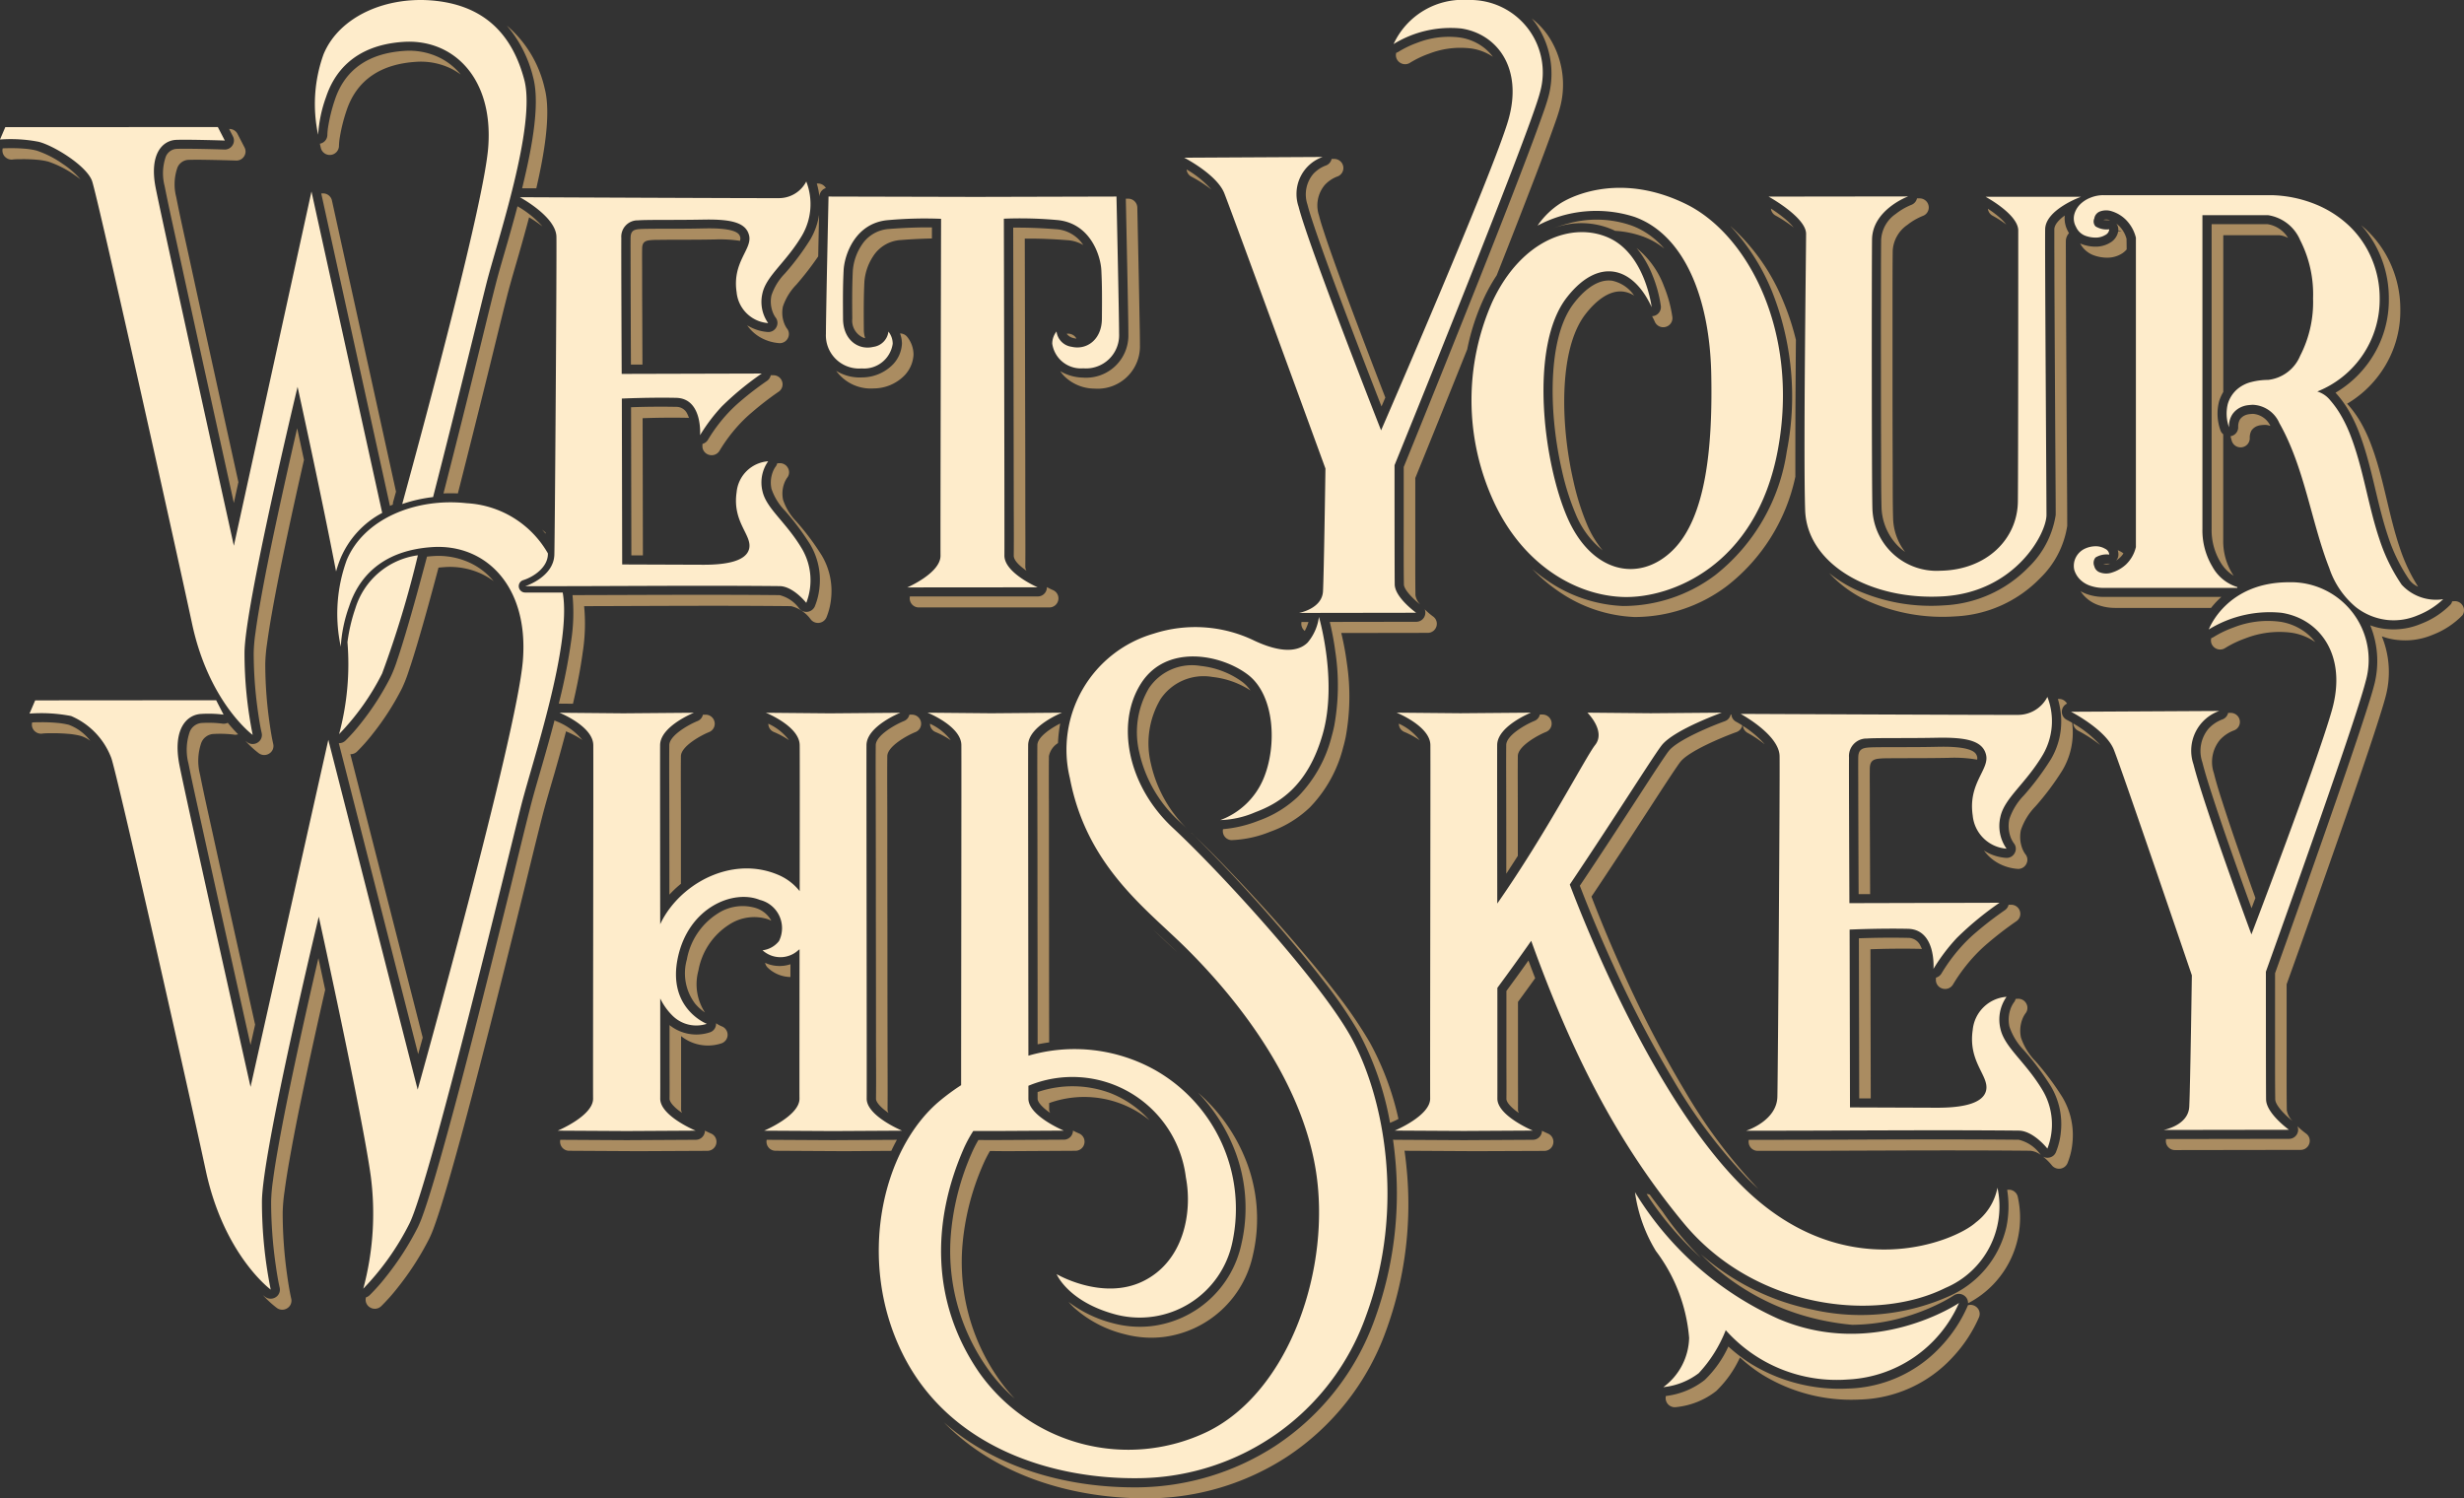 <svg xmlns="http://www.w3.org/2000/svg" xmlns:xlink="http://www.w3.org/1999/xlink" width="176.458" height="107.306" viewBox="0 0 176.458 107.306"><rect x="0" y="0" width="176.458" height="107.306" fill="#333333" stroke="none"/><defs><clipPath id="a"><rect width="176.458" height="107.306" fill="none"/></clipPath></defs><g clip-path="url(#a)"><path d="M64.019,83.977,60.689,84h-.007l-4.943-.028a.651.651,0,0,1-.64-.787l4.755.027h.007l4.564-.026q-.216.391-.406.8M56.8,71.526a2.4,2.4,0,0,1-1.645-.688.64.64,0,0,1-.168-.329,2.364,2.364,0,0,0,.34.13,2.474,2.474,0,0,0,1.474-.027ZM55.433,67.5a1.911,1.911,0,0,0-1.068-.9,3.264,3.264,0,0,0-2.775.38,4.934,4.934,0,0,0-2.21,3.3,3.608,3.608,0,0,0,.606,3.172,3.488,3.488,0,0,0,.69.612,3.7,3.7,0,0,1-.468-2.995,4.935,4.935,0,0,1,2.21-3.3,3.265,3.265,0,0,1,2.775-.38c.081.034.162.07.24.11M51.47,74.834a2.064,2.064,0,0,0,.412.226.646.646,0,0,1,0,1.209,3.07,3.07,0,0,1-2.913-.511q0,1.463,0,2.926c0,.779.006,1.561,0,2.34a.487.487,0,0,0,.074.238q-.109-.075-.209-.15c-.219-.166-.7-.572-.693-.877.009-.779,0-1.56,0-2.339q0-1.463,0-2.926a3.07,3.07,0,0,0,2.913.511.639.639,0,0,0,.42-.6c0-.015,0-.029,0-.043m-.8,7.691c.144.073.287.139.425.2a.642.642,0,0,1,.391.724.651.651,0,0,1-.642.523L45.9,84H45.9l-4.942-.028a.65.65,0,0,1-.642-.523.64.64,0,0,1,0-.264l4.754.027h.008l4.942-.028a.65.65,0,0,0,.642-.523.635.635,0,0,0,.013-.132m-8.761-27.96a4.548,4.548,0,0,0-1.9-1.368.658.658,0,0,1-.109-.056c-.26,1-.537,1.986-.821,2.976-.307,1.075-.636,2.154-.912,3.236-.475,1.86-.923,3.731-1.383,5.6Q35.619,69.679,34.42,74.4c-.808,3.167-1.629,6.336-2.512,9.484-.329,1.173-.665,2.348-1.036,3.509-.133.416-.27.832-.42,1.242a7.907,7.907,0,0,1-.354.85A20.5,20.5,0,0,1,27.832,93a13.808,13.808,0,0,1-1.166,1.313.669.669,0,0,1-.266.157.637.637,0,0,0,.293.72.657.657,0,0,0,.8-.089A13.745,13.745,0,0,0,28.66,93.79a20.532,20.532,0,0,0,2.266-3.514,7.906,7.906,0,0,0,.354-.85c.15-.41.287-.826.42-1.241.37-1.161.707-2.336,1.036-3.509.883-3.148,1.7-6.317,2.511-9.484q1.2-4.722,2.368-9.455c.461-1.864.909-3.735,1.384-5.6.276-1.082.6-2.161.912-3.235.283-.989.56-1.981.821-2.976a.671.671,0,0,0,.109.055,6.268,6.268,0,0,1,1.072.58M23.48,72.443q-.7,3.06-1.356,6.127c-.422,1.977-.83,3.962-1.181,5.953-.138.778-.268,1.561-.371,2.345a12.218,12.218,0,0,0-.135,1.546,31.983,31.983,0,0,0,.306,4.365c.081.589.176,1.2.306,1.784a.634.634,0,0,1-.285.685.655.655,0,0,1-.75-.024,7.233,7.233,0,0,1-.992-.915c.055.044.11.087.165.127a.655.655,0,0,0,.75.023.634.634,0,0,0,.284-.685c-.131-.581-.225-1.2-.306-1.784a31.977,31.977,0,0,1-.306-4.364,12.212,12.212,0,0,1,.135-1.546c.1-.784.233-1.566.371-2.345.352-1.99.76-3.976,1.181-5.953q.812-3.808,1.7-7.608.244,1.134.485,2.269M6.656,54.61a2.173,2.173,0,0,0-.71-.36,5.433,5.433,0,0,0-.869-.139,12.065,12.065,0,0,0-1.215-.044c-.194,0-.412,0-.607.021a.656.656,0,0,1-.548-.146.634.634,0,0,1-.211-.647c.177-.012.367-.013.538-.015a11.924,11.924,0,0,1,1.215.043,5.492,5.492,0,0,1,.869.139A3.426,3.426,0,0,1,6.656,54.61M5.983,14.417c-.173-.135-.336-.252-.461-.337a7.21,7.21,0,0,0-1.887-.958,5.124,5.124,0,0,0-.8-.129,11.141,11.141,0,0,0-1.128-.04c-.18,0-.381,0-.563.019a.656.656,0,0,1-.546-.147.633.633,0,0,1-.211-.647c.162-.011.335-.011.492-.013A11.284,11.284,0,0,1,2,12.206a5.117,5.117,0,0,1,.8.128,7.212,7.212,0,0,1,1.887.958,6.2,6.2,0,0,1,1.289,1.125M16.6,10.79h.017a.644.644,0,0,1,.586.354l.5.965a.626.626,0,0,1-.03.642.645.645,0,0,1-.577.3q-.968-.031-1.938-.048c-.489-.008-.984-.017-1.473,0a.927.927,0,0,0-.1.008.9.9,0,0,0-.686.546,3.627,3.627,0,0,0-.085,2.111c.3,1.536.653,3.075.986,4.606q.881,4.052,1.771,8.1.846,3.855,1.695,7.709l-.326,1.49q-1.1-4.993-2.2-9.987-.889-4.05-1.771-8.1c-.333-1.531-.682-3.07-.986-4.607a3.631,3.631,0,0,1,.085-2.111.9.9,0,0,1,.687-.546c.033,0,.067-.007.1-.009.489-.014.984-.006,1.473,0q.968.016,1.937.048a.644.644,0,0,0,.577-.3.627.627,0,0,0,.031-.643Zm6.6,4.625a.7.7,0,0,1,.121-.011.651.651,0,0,1,.644.511l4.588,20.851-.2.714a.658.658,0,0,0-.023.211l-.212.093Zm9.981-8.529a4.611,4.611,0,0,0-.7-.427,4.957,4.957,0,0,0-2.534-.475C27.558,6.146,25.754,7.2,25,9.5a11.867,11.867,0,0,0-.464,1.847,4.565,4.565,0,0,0-.068.647.659.659,0,0,1-1.3.151c-.024-.1-.046-.2-.067-.3a.648.648,0,0,0,.536-.636,4.564,4.564,0,0,1,.068-.647,11.853,11.853,0,0,1,.464-1.847c.759-2.3,2.563-3.353,4.955-3.515a4.957,4.957,0,0,1,2.534.475,4.572,4.572,0,0,1,1.53,1.215m3.3-3.509A8.313,8.313,0,0,1,39.2,7.887c.5,1.9-.11,5.033-.6,7.152l-1.015,0,.046-.19c.5-2.084,1.3-5.66.746-7.746a8.959,8.959,0,0,0-1.889-3.722m22.2,11.316a.584.584,0,0,1,.081,0,.644.644,0,0,1,.568.326.65.65,0,0,0-.461.605c0,.007,0,.013,0,.02a5.412,5.412,0,0,0-.187-.948m22.127,1.081h.165a.654.654,0,0,1,.66.635q.053,2.5.105,5,.03,1.492.057,2.984c.011.619.025,1.239.025,1.857a3.028,3.028,0,0,1-3.252,3.128,3.109,3.109,0,0,1-2.192-.917,2.583,2.583,0,0,1-.264-.331,3.365,3.365,0,0,0,1.629.46,3.027,3.027,0,0,0,3.251-3.127c0-.619-.014-1.239-.025-1.857q-.026-1.492-.057-2.984-.049-2.422-.1-4.843m-4.234,9.672a.849.849,0,0,0,.517.317,1.1,1.1,0,0,0,.18.028.656.656,0,0,0-.365-.313.669.669,0,0,0-.332-.032m1.185-6.359a2.516,2.516,0,0,0-1.955-1.131c-.9-.069-1.812-.113-2.717-.113h-.344q.012,5.729.025,11.458.008,3.965.014,7.929c0,1.369.015,2.743,0,4.111,0,.343.432.745.912,1.075a.586.586,0,0,1-.084-.287c.014-1.368,0-2.742,0-4.111q0-3.965-.014-7.93-.011-5.729-.025-11.458h.344c.905,0,1.814.044,2.717.114a2.57,2.57,0,0,1,1.127.343M75.165,43.6c.173.095.326.169.433.215a.641.641,0,0,1,.38.727.65.65,0,0,1-.644.516H66a.651.651,0,0,1-.644-.788h9.151a.65.65,0,0,0,.644-.516.669.669,0,0,0,.014-.154M66.931,18.634c-.745.013-1.49.053-2.231.11a2.522,2.522,0,0,0-1.985,1.174,3.849,3.849,0,0,0-.619,1.811c-.057,1.149-.05,2.294-.04,3.444a2.039,2.039,0,0,0,.094.6c-.032-.006-.064-.013-.095-.022a1.329,1.329,0,0,1-.827-1.372c-.01-1.15-.017-2.295.04-3.444a3.845,3.845,0,0,1,.619-1.81,2.523,2.523,0,0,1,1.985-1.175c.9-.069,1.812-.113,2.717-.113h.344Zm-2.283,6.8a2.119,2.119,0,0,1,.138.732,2.326,2.326,0,0,1-.658,1.5,3.107,3.107,0,0,1-2.193.917,3.209,3.209,0,0,1-1.858-.471,3.048,3.048,0,0,0,2.686,1.26,3.108,3.108,0,0,0,2.192-.917,2.322,2.322,0,0,0,.659-1.5,2.044,2.044,0,0,0-.473-1.3.65.65,0,0,0-.493-.22M58.78,19.926a21.577,21.577,0,0,1-1.559,2.015,4.132,4.132,0,0,0-.957,1.557,2.115,2.115,0,0,0,.078,1.178,1.74,1.74,0,0,0,.2.394.629.629,0,0,1,.076.7.647.647,0,0,1-.61.359,3.2,3.2,0,0,1-1.311-.383A2.919,2.919,0,0,1,53.7,24.85c.057.037.116.071.177.1a3.2,3.2,0,0,0,1.311.382.645.645,0,0,0,.61-.359.628.628,0,0,0-.076-.7,1.748,1.748,0,0,1-.2-.394,2.111,2.111,0,0,1-.079-1.178,4.128,4.128,0,0,1,.957-1.557,18.1,18.1,0,0,0,1.816-2.429,4.953,4.953,0,0,0,.634-1.773q-.032,1.487-.063,2.975m-5.6-1.114a9.534,9.534,0,0,0-1.81-.1c-.946.019-1.893.02-2.839.022-.365,0-.729,0-1.094.006-.219,0-.448,0-.665.022-.434.037-.6.185-.6.629-.008.579,0,1.161,0,1.741q0,1.538.009,3.076.006,1.733.013,3.466l-.824,0q-.01-2.128-.017-4.255-.006-1.538-.008-3.076c0-.58-.007-1.162,0-1.741.007-.445.168-.593.6-.63.218-.018.447-.019.665-.023.365-.005.729-.006,1.094-.006.946,0,1.893,0,2.839-.022.534-.011,2.2-.048,2.569.438a.528.528,0,0,1,.091.211.286.286,0,0,1,.007.062.628.628,0,0,1-.029.174m2.206,9.631h.182a.649.649,0,0,1,.629.454.635.635,0,0,1-.252.727A22.35,22.35,0,0,0,54.024,31.1a10.033,10.033,0,0,0-.821.777,11.359,11.359,0,0,0-1.476,1.949.656.656,0,0,1-.764.3.643.643,0,0,1-.466-.669c0-.037,0-.075.006-.114a.655.655,0,0,0,.4-.309,11.344,11.344,0,0,1,1.476-1.95,10.273,10.273,0,0,1,.821-.777,22.347,22.347,0,0,1,1.917-1.474.643.643,0,0,0,.27-.393m-5.855,3.043c-.032,0-.066-.005-.1-.006-1.066-.022-2.148-.011-3.219.027l.021,9.827-.826,0-.022-10.612c1.071-.038,2.152-.049,3.218-.027a.855.855,0,0,1,.814.515,1.856,1.856,0,0,1,.114.279m6.32,3.254a.646.646,0,0,1-.129.254,1.739,1.739,0,0,0-.2.394,2.111,2.111,0,0,0-.079,1.178,4.132,4.132,0,0,0,.957,1.557,18.1,18.1,0,0,1,1.816,2.429,4.976,4.976,0,0,1,.666,3.039,4.779,4.779,0,0,1-.341,1.4.662.662,0,0,1-1.121.132,2.465,2.465,0,0,0-1.4-.947c-4.942-.048-9.885-.009-14.828,0a13.192,13.192,0,0,1-.1,3.3,40.9,40.9,0,0,1-.836,4.276c-.015.065-.031.129-.047.194.02,0,.039,0,.059,0l.956.009c.284-1.218.534-2.453.7-3.689a13.193,13.193,0,0,0,.1-3.3c4.942-.012,9.885-.051,14.828,0a2.466,2.466,0,0,1,1.4.948.662.662,0,0,0,1.121-.132,4.786,4.786,0,0,0,.341-1.4,4.974,4.974,0,0,0-.667-3.039,18.129,18.129,0,0,0-1.816-2.429,4.125,4.125,0,0,1-.957-1.557,2.115,2.115,0,0,1,.078-1.178,1.737,1.737,0,0,1,.2-.394.629.629,0,0,0,.076-.7.647.647,0,0,0-.61-.359c-.054,0-.108.006-.165.012m-5.318,18h.179a.651.651,0,0,1,.651.523.642.642,0,0,1-.4.727c-.57.228-2,1.01-2.01,1.722-.015,1.463,0,2.933,0,4.4q0,2.37,0,4.741a7.993,7.993,0,0,0-.826.777q0-3.153-.007-6.306c0-1.463-.014-2.933,0-4.4.007-.712,1.441-1.494,2.01-1.722a.648.648,0,0,0,.4-.461M56.7,54.565a6.268,6.268,0,0,0-1.072-.58.643.643,0,0,1-.412-.6A3.9,3.9,0,0,1,56.7,54.565m8.616-1.828h.179a.652.652,0,0,1,.651.523.642.642,0,0,1-.4.727c-.57.228-2,1.01-2.01,1.722-.015,1.441,0,2.887,0,4.327q0,4.159.009,8.318,0,4.178.009,8.356c0,1.436.014,2.879,0,4.316a.491.491,0,0,0,.074.238c-.072-.05-.142-.1-.208-.15-.219-.166-.7-.572-.693-.877.017-1.436,0-2.879,0-4.316q0-4.178-.009-8.355,0-4.16-.009-8.318c0-1.441-.014-2.887,0-4.327.007-.712,1.44-1.494,2.01-1.722a.646.646,0,0,0,.4-.461m2.959,1.828a6.173,6.173,0,0,0-1.072-.579.643.643,0,0,1-.412-.6,3.914,3.914,0,0,1,1.484,1.175m25.362-7.819A.645.645,0,0,1,93.4,46.1h.5a3.458,3.458,0,0,1-.271.647M86.955,15.136a9.544,9.544,0,0,0-1.432-.926.641.641,0,0,1-.351-.52,7.285,7.285,0,0,1,1.783,1.446m8.6-2.2h.182a.651.651,0,0,1,.653.545.644.644,0,0,1-.442.72,2.38,2.38,0,0,0-.883.6,2.284,2.284,0,0,0-.407,2.2c.1.415.241.832.374,1.238.2.618.418,1.232.635,1.845.554,1.56,1.133,3.113,1.717,4.663q1,2.644,2.019,5.279l-.274.635q-1.306-3.343-2.573-6.7c-.584-1.549-1.163-3.1-1.717-4.662-.217-.613-.432-1.227-.635-1.845-.134-.407-.27-.824-.374-1.239a2.283,2.283,0,0,1,.407-2.2,2.379,2.379,0,0,1,.883-.6.645.645,0,0,0,.435-.475m11.553-7.318-.051-.034a3.725,3.725,0,0,0-1.474-.559,6.209,6.209,0,0,0-3.054.371,7.061,7.061,0,0,0-1.347.642.656.656,0,0,1-.77-.031.633.633,0,0,1-.229-.676.688.688,0,0,0,.171-.08,7.09,7.09,0,0,1,1.347-.643,6.208,6.208,0,0,1,3.054-.371,3.718,3.718,0,0,1,1.474.559,3.436,3.436,0,0,1,.879.822m2.781-2.745a5.6,5.6,0,0,1,.419.56,6.289,6.289,0,0,1,.809,4.907c-.155.617-.4,1.27-.614,1.871-.373,1.043-.765,2.081-1.16,3.116-1.066,2.8-2.165,5.581-3.269,8.362Q103.424,28.352,100.72,35q0,2.1,0,4.191c0,1.4-.008,2.811.012,4.212.006.426.78,1.143,1.174,1.448a1.255,1.255,0,0,1-.346-.659c-.02-1.4-.01-2.811-.012-4.213s0-2.794,0-4.191q1.873-4.6,3.718-9.212a16.3,16.3,0,0,1,1.22-3.716,12.4,12.4,0,0,1,.892-1.587q1.415-3.571,2.791-7.156c.394-1.035.787-2.073,1.16-3.116.215-.6.46-1.253.615-1.871a6.292,6.292,0,0,0-.809-4.907,5.461,5.461,0,0,0-1.247-1.348m-7.674,42.3a.634.634,0,0,1,.022.461.648.648,0,0,1-.625.449l-6.187.01a20.425,20.425,0,0,1,.4,2.146,16.093,16.093,0,0,1-.081,5.3q-.08.386-.187.765a9.5,9.5,0,0,1-2.383,4.277,7.964,7.964,0,0,1-2.846,1.747,8.994,8.994,0,0,1-2.548.607.642.642,0,0,0-.01.214.65.65,0,0,0,.612.571,8.094,8.094,0,0,0,2.774-.6A7.965,7.965,0,0,0,94,59.376,9.5,9.5,0,0,0,96.378,55.1q.108-.379.187-.765a16.077,16.077,0,0,0,.082-5.3,20.535,20.535,0,0,0-.4-2.147l6.186-.01a.649.649,0,0,0,.625-.449.636.636,0,0,0-.239-.725,5.673,5.673,0,0,1-.611-.525M89.755,51.009a6.254,6.254,0,0,0-2.724-.971A3.71,3.71,0,0,0,83.3,51.63a6.215,6.215,0,0,0-.685,4.621,9.367,9.367,0,0,0,2.561,4.628q-.263-.251-.529-.5a9.446,9.446,0,0,1-2.86-4.918,6.217,6.217,0,0,1,.685-4.621A3.71,3.71,0,0,1,86.2,49.251a6.141,6.141,0,0,1,2.963,1.142,2.832,2.832,0,0,1,.588.617M85.5,61.2c1.066.992,2.1,2.043,3.1,3.1q1.921,2.013,3.752,4.11c1.183,1.355,2.342,2.738,3.44,4.162a31.82,31.82,0,0,1,2.5,3.642,20.712,20.712,0,0,1,2.05,5.475c-.18.1-.361.181-.534.253a.585.585,0,0,0-.068.033,21.644,21.644,0,0,0-2.276-6.549,31.9,31.9,0,0,0-2.5-3.642c-1.1-1.423-2.257-2.807-3.44-4.162Q89.7,65.519,87.776,63.5c-.742-.778-1.5-1.554-2.272-2.307m16.35-6.632a6.268,6.268,0,0,0-1.072-.58.643.643,0,0,1-.412-.6,3.913,3.913,0,0,1,1.484,1.175m8.617-1.828h.179a.651.651,0,0,1,.651.523.642.642,0,0,1-.4.727c-.57.228-2,1.01-2.01,1.722-.013,1.276,0,2.556,0,3.832q0,1.658,0,3.316-.408.642-.826,1.277,0-2.691-.005-5.382c0-1.276-.012-2.556,0-3.832.007-.712,1.441-1.494,2.01-1.722a.648.648,0,0,0,.4-.461m13.667,0h.046a.64.64,0,0,0,.343.517c.122.066.274.155.441.261a.646.646,0,0,1-.42.479c-.974.349-3.37,1.341-4,2.114-.094.115-.183.248-.267.37-.163.236-.322.476-.481.715-.491.743-.976,1.492-1.461,2.239-1.379,2.123-2.762,4.243-4.173,6.346.729,1.9,1.524,3.78,2.367,5.631a80.234,80.234,0,0,0,4.294,8.235,38.033,38.033,0,0,0,5.29,7.067q-.386-.346-.755-.715A37.79,37.79,0,0,1,120,78.855,80.427,80.427,0,0,1,115.7,70.62c-.843-1.851-1.637-3.732-2.367-5.631,1.41-2.1,2.793-4.222,4.173-6.345.486-.748.97-1.5,1.461-2.24.158-.239.317-.478.48-.715.085-.122.173-.254.267-.369.631-.774,3.027-1.765,4-2.114a.649.649,0,0,0,.418-.469m19.8,34.034.052-.007a.653.653,0,0,1,.705.479,6.894,6.894,0,0,1-3.554,7.648.636.636,0,0,0-.251-.529.657.657,0,0,0-.781-.026,9.145,9.145,0,0,1-1,.563,14.808,14.808,0,0,1-2.71,1.036,13.7,13.7,0,0,1-3.559.5,17.77,17.77,0,0,1-1.969-.288A17.19,17.19,0,0,1,122,91.379a17.3,17.3,0,0,0,8.043,3.978,15.519,15.519,0,0,0,9.757-.982,7.157,7.157,0,0,0,4.083-4.956,7.335,7.335,0,0,0,.052-2.649m-33.8-15.162q-.611.852-1.233,1.7,0,2.562,0,5.125c0,.864.007,1.731,0,2.6a.487.487,0,0,0,.074.238c-.073-.05-.142-.1-.209-.15-.219-.166-.7-.572-.693-.877.01-.864,0-1.731,0-2.595q0-2.562,0-5.125.8-1.082,1.578-2.179.237.638.483,1.272m.477,10.917c.144.073.287.139.425.2a.641.641,0,0,1,.39.724.65.65,0,0,1-.641.523L105.846,84h-.007l-4.942-.028a.7.7,0,0,1-.121-.011c.054.379.1.755.136,1.126a26.4,26.4,0,0,1-1.454,11.761,18.152,18.152,0,0,1-7.122,9.054,18.4,18.4,0,0,1-9.745,2.961c-5.5.07-11.067-1.607-14.8-5.441,3.705,3.276,8.871,4.718,13.977,4.653a18.4,18.4,0,0,0,9.745-2.961,18.152,18.152,0,0,0,7.122-9.054,26.39,26.39,0,0,0,1.454-11.761q-.055-.557-.136-1.126a.655.655,0,0,0,.121.011l4.942.028h.008l4.942-.028a.65.65,0,0,0,.641-.523.635.635,0,0,0,.013-.132m40.7-40.607a.605.605,0,0,1-.065,0,3.535,3.535,0,0,0-.424.024l.025.011a.722.722,0,0,0,.42-.024l.044-.014m0-24.586-.045-.014a.718.718,0,0,0-.42-.024l-.023.011h0a3.592,3.592,0,0,0,.423.023.615.615,0,0,1,.065,0M75.961,54.774a1.427,1.427,0,0,0-.65.933c-.015,1.441,0,2.887,0,4.327q0,4.159.008,8.318,0,3.927.009,7.854-.415.059-.827.141,0-4.391-.009-8.783,0-4.159-.009-8.317c0-1.441-.013-2.887,0-4.327.006-.585.976-1.218,1.637-1.551a9.693,9.693,0,0,0-.16,1.407M85.98,79.8a12.338,12.338,0,0,1,2.486,3.763A11.4,11.4,0,0,1,89.1,90.63a7.5,7.5,0,0,1-6.454,5.9,7.382,7.382,0,0,1-2.717-.2A8.867,8.867,0,0,1,76.71,94.79c.121.141.245.27.36.381a8.406,8.406,0,0,0,3.685,1.942,7.381,7.381,0,0,0,2.716.2,7.5,7.5,0,0,0,6.454-5.9,11.4,11.4,0,0,0-.632-7.064A12.442,12.442,0,0,0,85.98,79.8m-3.465,1.982a7.409,7.409,0,0,0-7.187-1.227c0,.155,0,.311,0,.466a.484.484,0,0,0,.074.238c-.073-.05-.143-.1-.209-.15-.219-.166-.7-.572-.693-.877,0-.155,0-.31,0-.466a7.751,7.751,0,0,1,5.261.093,7.478,7.478,0,0,1,2.753,1.922m-5.481.74a.67.67,0,0,1-.013.132.65.65,0,0,1-.641.523l-4.943.028H71.43L70.26,83.2a8.685,8.685,0,0,0-.494.975,18.16,18.16,0,0,0-1.478,5.8,14.548,14.548,0,0,0,2.531,9.451,11.809,11.809,0,0,0,2.044,2.293,11.745,11.745,0,0,1-1.216-1.505,14.545,14.545,0,0,1-2.531-9.451,18.171,18.171,0,0,1,1.477-5.8,8.808,8.808,0,0,1,.495-.975L72.257,84h.008l4.943-.028a.651.651,0,0,0,.641-.523.641.641,0,0,0-.391-.724c-.137-.057-.28-.124-.424-.2m7.437-12.8c-.449-.42-.9-.837-1.347-1.261q-.175-.168-.35-.337c.567.531,1.141,1.056,1.7,1.6M25.283,55.567l5.183,20.3q-.163.59-.326,1.18L24.456,54.779a.657.657,0,0,0,.48-.186,13.075,13.075,0,0,0,1.092-1.229,19.2,19.2,0,0,0,2.12-3.288,9.693,9.693,0,0,0,.484-1.226c.217-.636.415-1.28.607-1.923.538-1.8,1.032-3.623,1.516-5.441.006-.022.011-.045.014-.067q.2-.023.413-.037a5.356,5.356,0,0,1,2.739.514,4.953,4.953,0,0,1,1.624,1.277,5.041,5.041,0,0,0-.8-.489,5.354,5.354,0,0,0-2.739-.513q-.21.014-.413.037c0,.022-.009.045-.014.067-.484,1.818-.978,3.638-1.516,5.441-.192.643-.39,1.288-.608,1.923a9.74,9.74,0,0,1-.483,1.227,19.22,19.22,0,0,1-2.12,3.287,12.96,12.96,0,0,1-1.092,1.229.657.657,0,0,1-.48.186M21.962,34.492q-.242-1.134-.487-2.268-.8,3.45-1.542,6.914c-.393,1.846-.774,3.7-1.1,5.556-.129.726-.25,1.456-.346,2.187a11.269,11.269,0,0,0-.125,1.437,29.79,29.79,0,0,0,.284,4.057c.076.551.163,1.129.286,1.672a.634.634,0,0,1-.284.686.655.655,0,0,1-.751-.024c-.043-.032-.088-.066-.131-.1a6.926,6.926,0,0,0,.959.889.656.656,0,0,0,.751.023.634.634,0,0,0,.284-.686c-.123-.544-.211-1.121-.287-1.672a29.857,29.857,0,0,1-.283-4.057,11.283,11.283,0,0,1,.125-1.438c.1-.731.217-1.461.346-2.187.328-1.857.709-3.71,1.1-5.555q.58-2.719,1.2-5.434M17.246,54.143a.66.66,0,0,1-.329.02,8.1,8.1,0,0,0-1.419-.044.938.938,0,0,0-.114.01,1.006,1.006,0,0,0-.771.611,3.926,3.926,0,0,0-.095,2.29c.279,1.41.6,2.822.909,4.226q.784,3.575,1.581,7.147.726,3.267,1.454,6.533l-.327,1.456Q17.156,72,16.181,67.615q-.794-3.573-1.581-7.147c-.308-1.4-.63-2.816-.909-4.226a3.926,3.926,0,0,1,.095-2.29,1.008,1.008,0,0,1,.771-.611.94.94,0,0,1,.114-.01,8.014,8.014,0,0,1,1.419.044.653.653,0,0,0,.414-.056,10.923,10.923,0,0,0,.742.824m21.77-14.658c.083.068.166.138.247.21v.079q-.12-.148-.246-.288m.023-21.717a8.612,8.612,0,0,0-.957-.651c-.229.866-.47,1.729-.717,2.59-.286,1-.593,2.009-.851,3.019-.443,1.737-.861,3.483-1.291,5.222q-1.09,4.416-2.21,8.824l-.031.119c-.34-.015-.685-.015-1.03,0l.232-.909q1.125-4.407,2.21-8.824c.43-1.74.848-3.486,1.291-5.222.258-1.01.564-2.016.851-3.019.246-.861.489-1.724.717-2.591a7.113,7.113,0,0,1,1.785,1.439m109.325.484a.875.875,0,0,0-.225.517c-.007.4,0,.81,0,1.213q0,1.183.007,2.365.013,3.318.033,6.635t.039,6.659c.007,1.193.018,2.388.018,3.582a6.612,6.612,0,0,1-1.946,3.747,9.033,9.033,0,0,1-6.053,2.729,13.134,13.134,0,0,1-6.253-1.092,8.625,8.625,0,0,1-2.8-2.011,9.272,9.272,0,0,0,1.975,1.223,13.124,13.124,0,0,0,6.253,1.092,9.035,9.035,0,0,0,6.053-2.729,6.616,6.616,0,0,0,1.946-3.747c0-1.193-.012-2.388-.019-3.582q-.02-3.33-.039-6.659t-.034-6.635q0-1.183-.007-2.365c0-.4,0-.81,0-1.213.007-.344.335-.693.747-.99a1.936,1.936,0,0,0,.215,1.1q.043.085.091.165m-19.713-.405a9.89,9.89,0,0,0-1.3-.857.641.641,0,0,1-.335-.5,9.552,9.552,0,0,1,1.043.762,4.777,4.777,0,0,1,.587.592m8.83-2.086a.646.646,0,0,1-.41.467,4.579,4.579,0,0,0-1.109.645,2.4,2.4,0,0,0-1.047,1.843c-.015,1.2-.013,2.394-.014,3.59q-.006,3,0,6.006,0,3.052.013,6.1c0,1.176,0,2.364.03,3.539a4.133,4.133,0,0,0,1.026,2.546,3.693,3.693,0,0,0,.66.586,4.131,4.131,0,0,1-.858-2.344c-.034-1.175-.026-2.363-.03-3.539q-.013-3.052-.013-6.1,0-3,0-6.006c0-1.2,0-2.394.014-3.59a2.406,2.406,0,0,1,1.047-1.843,4.562,4.562,0,0,1,1.109-.644.643.643,0,0,0,.414-.724.651.651,0,0,0-.648-.531Zm6.395,1.875a3.528,3.528,0,0,0-.446-.475,7.13,7.13,0,0,0-.87-.655.64.64,0,0,0,.342.5,7.585,7.585,0,0,1,.974.63m25.394.029c.166.137.328.28.483.431a7.648,7.648,0,0,1,1.725,2.537,7.859,7.859,0,0,1,.616,3.079,7.641,7.641,0,0,1-1.367,4.479,7.731,7.731,0,0,1-2.445,2.278c.036.038.072.076.107.116a7.489,7.489,0,0,1,.881,1.239,10.589,10.589,0,0,1,.666,1.4c.964,2.465,1.281,5.087,2.125,7.578a12.476,12.476,0,0,0,1.308,2.773,1.54,1.54,0,0,1-.638-.506,12.167,12.167,0,0,1-1.5-3.056c-.844-2.491-1.161-5.113-2.125-7.578a10.581,10.581,0,0,0-.666-1.4,7.5,7.5,0,0,0-.881-1.239c-.034-.039-.07-.078-.107-.115A7.732,7.732,0,0,0,169.9,27.4a7.64,7.64,0,0,0,1.368-4.479,7.86,7.86,0,0,0-.617-3.079,7.7,7.7,0,0,0-1.38-2.179m6.536,26.957.133-.009a.646.646,0,0,1,.618.316.628.628,0,0,1-.016.687,5.919,5.919,0,0,1-2.129,1.4,5.039,5.039,0,0,1-2.433.381,4.5,4.5,0,0,1-1.214-.268,6.746,6.746,0,0,1,.308,4.171c-.135.538-.307,1.079-.474,1.609-.256.811-.523,1.619-.793,2.425-.7,2.084-1.418,4.162-2.144,6.237q-1.833,5.247-3.715,10.478,0,2.256,0,4.512c0,1.5-.009,3.012.013,4.513a1.445,1.445,0,0,0,.409.768c-.443-.35-1.23-1.093-1.237-1.556-.021-1.5-.011-3.011-.013-4.513s0-3.008,0-4.513q1.881-5.23,3.715-10.478c.725-2.075,1.445-4.153,2.143-6.237.27-.807.537-1.615.793-2.425.167-.529.339-1.07.474-1.609a6.751,6.751,0,0,0-.308-4.171,4.5,4.5,0,0,0,1.213.269,5.044,5.044,0,0,0,2.433-.382,5.913,5.913,0,0,0,2.129-1.4.65.65,0,0,0,.092-.206m-11.076,37.6a5.988,5.988,0,0,0,.607.516.635.635,0,0,1,.237.725.647.647,0,0,1-.624.448l-8.988.014a.653.653,0,0,1-.657-.591.645.645,0,0,1,.013-.2l8.8-.014a.649.649,0,0,0,.624-.448.638.638,0,0,0-.017-.452m-14.12-27.3a10.091,10.091,0,0,0-1.578-1.026.641.641,0,0,1-.354-.523,8.011,8.011,0,0,1,1.932,1.549m9.155-2.307h.182a.651.651,0,0,1,.653.545.644.644,0,0,1-.442.72,2.6,2.6,0,0,0-.963.651,2.487,2.487,0,0,0-.449,2.4c.2.812.467,1.628.725,2.425.348,1.076.713,2.147,1.084,3.215q.574,1.652,1.165,3.3l-.278.734q-.875-2.405-1.715-4.823c-.371-1.069-.736-2.14-1.084-3.216-.258-.8-.521-1.613-.725-2.425a2.489,2.489,0,0,1,.449-2.4,2.6,2.6,0,0,1,.963-.65.646.646,0,0,0,.436-.475m6.241-5.071a3.735,3.735,0,0,0-.923-.853,4.028,4.028,0,0,0-1.6-.606,6.694,6.694,0,0,0-3.3.4,7.631,7.631,0,0,0-1.453.693.673.673,0,0,1-.171.081.632.632,0,0,0,.229.676.656.656,0,0,0,.769.031,7.651,7.651,0,0,1,1.453-.693,6.694,6.694,0,0,1,3.3-.4,4.042,4.042,0,0,1,1.6.606l.1.065m-7.468-2.449h-6.882a3.575,3.575,0,0,1-1.134-.183,2.53,2.53,0,0,1-1-.606,2.362,2.362,0,0,1-.326-.405,2.762,2.762,0,0,0,.5.223,3.576,3.576,0,0,0,1.134.183h8.449q-.092.081-.181.168a6.428,6.428,0,0,0-.559.62m-6.684-4.134a1.874,1.874,0,0,1,.264.131c.049.03.1.062.142.1A1.325,1.325,0,0,1,152,41.5a2.573,2.573,0,0,1-.27.207.64.64,0,0,0,.172-.437,1,1,0,0,0-.049-.314m.64-21.54a1.438,1.438,0,0,1-.377.319,1.971,1.971,0,0,1-1.027.273,2.81,2.81,0,0,1-1.013-.193,1.8,1.8,0,0,1-.913-.824l.085.035a2.81,2.81,0,0,0,1.013.193,1.971,1.971,0,0,0,1.027-.273,1.17,1.17,0,0,0,.6-.835c.073,0,.138,0,.179,0l.065,0-.044-.014a1.194,1.194,0,0,0-.195-.042c0-.028,0-.058,0-.087a.641.641,0,0,0-.143-.4,2.5,2.5,0,0,1,.223.187,2.08,2.08,0,0,1,.51.9Zm10.293,12.643a1.111,1.111,0,0,0-.407-.076,3,3,0,0,0-.313.026,1.061,1.061,0,0,0-.342.112.887.887,0,0,0-.3.276,1.055,1.055,0,0,0-.115.546.649.649,0,0,1-.565.642.656.656,0,0,1-.725-.461c-.032-.108-.061-.218-.087-.329a.648.648,0,0,0,.548-.64,1.049,1.049,0,0,1,.115-.546.877.877,0,0,1,.3-.276,1.05,1.05,0,0,1,.342-.113,3,3,0,0,1,.314-.026,1.5,1.5,0,0,1,1.235.864M164.055,18.6a2.1,2.1,0,0,0-1.461-.99h-4.017V39.425A4.447,4.447,0,0,0,159.2,41.8a2.771,2.771,0,0,0,.957.986c-.045-.065-.088-.131-.13-.2a4.45,4.45,0,0,1-.619-2.374V32.657a.647.647,0,0,1-.211-.319,3.543,3.543,0,0,1-.085-2.043,3.23,3.23,0,0,1,.3-.67V18.4h4.017a1.635,1.635,0,0,1,.633.2M144.034,66.351h.182a.648.648,0,0,1,.629.453.635.635,0,0,1-.251.727,24.443,24.443,0,0,0-2.06,1.585,10.878,10.878,0,0,0-.884.837,12.24,12.24,0,0,0-1.588,2.1.656.656,0,0,1-.764.3.643.643,0,0,1-.466-.669c0-.037,0-.075.006-.114a.652.652,0,0,0,.4-.309,12.224,12.224,0,0,1,1.588-2.1,10.887,10.887,0,0,1,.884-.837,24.34,24.34,0,0,1,2.06-1.585.644.644,0,0,0,.268-.392m-6.212,3.178a1.349,1.349,0,0,0-.183-.016c-1.158-.024-2.335-.012-3.5.03l.022,10.681-.826,0-.024-11.467c1.163-.042,2.34-.054,3.5-.03a.962.962,0,0,1,.914.577,1.758,1.758,0,0,1,.1.227m6.711,3.57c.055-.006.11-.01.163-.012a.647.647,0,0,1,.611.359.63.63,0,0,1-.077.7,1.889,1.889,0,0,0-.226.435,2.313,2.313,0,0,0-.086,1.288,4.461,4.461,0,0,0,1.036,1.689,19.344,19.344,0,0,1,1.942,2.6,5.284,5.284,0,0,1,.708,3.23,5.1,5.1,0,0,1-.361,1.487.662.662,0,0,1-1.121.133,3.9,3.9,0,0,0-.623-.613.656.656,0,0,0,.393.072.642.642,0,0,0,.523-.38,5.086,5.086,0,0,0,.361-1.487,5.284,5.284,0,0,0-.709-3.23,19.331,19.331,0,0,0-1.942-2.6,4.45,4.45,0,0,1-1.035-1.689,2.312,2.312,0,0,1,.086-1.288,1.921,1.921,0,0,1,.226-.434.654.654,0,0,0,.13-.256m1.822,11.182a.6.6,0,0,1-.06-.067,2.672,2.672,0,0,0-1.536-1.034c-6.443-.062-12.887.013-19.331.007a.651.651,0,0,0,.642.788c6.506.007,13.011-.07,19.517-.007a1.481,1.481,0,0,1,.768.313M126.57,54.854a7.185,7.185,0,0,0-1.557-1.31.64.64,0,0,0,.341.5,8.9,8.9,0,0,1,1.215.812m21-3.242a5.761,5.761,0,0,1,.21,1.08,5.285,5.285,0,0,1-.709,3.23,19.362,19.362,0,0,1-1.942,2.6,4.448,4.448,0,0,0-1.035,1.688,2.324,2.324,0,0,0,.07,1.246,1.829,1.829,0,0,0,.243.478.626.626,0,0,1,.075.7.646.646,0,0,1-.611.359,3.393,3.393,0,0,1-1.384-.4q-.111-.061-.214-.128a3.09,3.09,0,0,0,1.042.916,3.387,3.387,0,0,0,1.384.4.647.647,0,0,0,.611-.359.626.626,0,0,0-.075-.7,1.829,1.829,0,0,1-.243-.478,2.329,2.329,0,0,1-.071-1.246,4.457,4.457,0,0,1,1.036-1.689,19.373,19.373,0,0,0,1.942-2.6,5.285,5.285,0,0,0,.708-3.23c0-.053-.011-.108-.018-.163-.138-.08-.267-.152-.383-.211a.646.646,0,0,1,.016-1.161.645.645,0,0,0-.575-.336.713.713,0,0,0-.078,0m-5.784,4.349a9.513,9.513,0,0,0-2.067-.129c-1.014.02-2.028.021-3.042.023-.391,0-.782,0-1.173.007-.236,0-.482,0-.716.024-.489.041-.681.219-.688.72-.009.621,0,1.246,0,1.867q0,1.648.009,3.3.006,1.909.014,3.818l-.824,0q-.011-2.3-.018-4.608-.006-1.649-.009-3.3c0-.621-.007-1.246,0-1.867.007-.5.2-.679.688-.72.235-.02.481-.021.717-.024.391-.006.782-.006,1.173-.007,1.014,0,2.028,0,3.042-.023.6-.012,2.382-.053,2.792.489a.621.621,0,0,1,.106.244.347.347,0,0,1,.008.076.537.537,0,0,1-.012.109m-17.651-38.2a14.628,14.628,0,0,1,3.787,5.422,18.323,18.323,0,0,1,.886,2.716q-.012,1.364-.021,2.728-.019,2.768-.019,5.535c0,.511,0,1.023,0,1.535a13.436,13.436,0,0,1-4.9,7.829,10.982,10.982,0,0,1-6.625,2.22,10.29,10.29,0,0,1-5.428-1.836,11.881,11.881,0,0,1-1.894-1.609,11.671,11.671,0,0,0,1.066.822,10.3,10.3,0,0,0,5.428,1.835,10.983,10.983,0,0,0,6.625-2.22,13.831,13.831,0,0,0,5.116-8.861,20.356,20.356,0,0,0-1.072-11.483,15.274,15.274,0,0,0-2.959-4.634M117.381,19.3a7.184,7.184,0,0,1,1.153,1.966,9.306,9.306,0,0,1,.6,2.207.657.657,0,0,1-.628.726c.075.138.143.275.2.407a.657.657,0,0,0,.776.358.646.646,0,0,0,.477-.7,9.306,9.306,0,0,0-.6-2.207,6.375,6.375,0,0,0-1.981-2.754m-.148,3.425a1.936,1.936,0,0,0-.74-.284c-1.12-.171-2.135.811-2.752,1.607-1.549,2-1.639,5.655-1.456,8.055a26.543,26.543,0,0,0,.588,3.892,18.144,18.144,0,0,0,1,3.174,7.424,7.424,0,0,0,1.094,1.8,6.451,6.451,0,0,1-1.922-2.583,18.06,18.06,0,0,1-1-3.174,26.466,26.466,0,0,1-.589-3.891c-.183-2.4-.093-6.058,1.457-8.055.617-.8,1.631-1.778,2.752-1.607a2.544,2.544,0,0,1,1.567,1.072m2.141-3.389a5.681,5.681,0,0,0-.611-.422,5.316,5.316,0,0,0-.9-.428,7.084,7.084,0,0,0-2-.409c-.05-.025-.1-.05-.152-.073a5.63,5.63,0,0,0-4.276-.108,9.786,9.786,0,0,1,1.187-.375,7.571,7.571,0,0,1,4.418.177,5.281,5.281,0,0,1,.9.428,6.007,6.007,0,0,1,1.439,1.21M124.8,98.778a11.219,11.219,0,0,0,1.619,1.239,12.147,12.147,0,0,0,6.953,1.771,9.379,9.379,0,0,0,6.648-3.019,10.085,10.085,0,0,0,1.9-2.876.634.634,0,0,0-.2-.743.654.654,0,0,0-.6-.113.642.642,0,0,1-.023.068,10.073,10.073,0,0,1-1.9,2.875A9.378,9.378,0,0,1,132.542,101a12.147,12.147,0,0,1-6.953-1.77,11.191,11.191,0,0,1-1.619-1.239,7.91,7.91,0,0,1-1.7,2.4,5.566,5.566,0,0,1-2.775,1.143.64.64,0,0,0,.02.369.651.651,0,0,0,.67.432,5.553,5.553,0,0,0,2.912-1.156,7.921,7.921,0,0,0,1.7-2.4m-6.68-11.708c.112.177.23.352.344.519a22.487,22.487,0,0,0,1.853,2.352,23.68,23.68,0,0,0,1.706,1.715q-.451-.452-.878-.927a22.561,22.561,0,0,1-1.853-2.352l-.045-.066q-.461-.593-.905-1.2a.644.644,0,0,0-.221-.043" transform="translate(-0.193 -1.553)" fill="#aa8c61" fill-rule="evenodd"/><path d="M148.313,50.976l10.616-.057a3.016,3.016,0,0,0-1.844,3.821c.749,2.982,4.149,12.182,4.149,12.182s4.637-12.1,5.761-16.045-.864-6.562-3.6-6.988a8.337,8.337,0,0,0-5.214,1.193s1.239-3.381,5.733-3.381a5.562,5.562,0,0,1,5.5,7.1c-.778,3.1-7.144,20.793-7.144,20.793s0,8.138.014,9.147,1.642,2.173,1.642,2.173l-8.988.014s1.772-.312,1.844-1.662.187-9.416.187-9.416-5.013-14.729-5.589-16.163-3.068-2.713-3.068-2.713m-23.665.154s18.463.085,19.925.071a2.361,2.361,0,0,0,2.05-1.286,4.776,4.776,0,0,1-.315,4.127c-1.233,2.092-2.767,3.109-3.053,4.48a2.818,2.818,0,0,0,.444,2.262,2.628,2.628,0,0,1-2.423-2.375c-.344-2.3,1.189-3.279.96-4.325s-1.433-1.286-3.555-1.244-4.3,0-4.974.056a1.255,1.255,0,0,0-1.29,1.357c-.014.975.028,10.432.028,10.432l10.751-.028a22.634,22.634,0,0,0-3.053,2.516,13.342,13.342,0,0,0-1.677,2.219s.215-2.827-1.835-2.869-4.171.056-4.171.056l.027,12.735,6.194.023c1.554.006,3.326-.2,3.555-1.244s-1.3-2.021-.96-4.325a2.628,2.628,0,0,1,2.423-2.375,2.817,2.817,0,0,0-.444,2.262c.286,1.371,1.82,2.389,3.053,4.481a4.775,4.775,0,0,1,.315,4.127s-1-1.276-2.05-1.286c-6.491-.063-13.02.015-19.522.007,0,0,2.193-.693,2.236-2.431s.186-22.855.158-24.4-2.8-3.027-2.8-3.027m-87.408-37s17.225.079,18.589.066A2.2,2.2,0,0,0,57.74,13a4.457,4.457,0,0,1-.294,3.85c-1.15,1.952-2.581,2.9-2.849,4.18a2.629,2.629,0,0,0,.415,2.11,2.451,2.451,0,0,1-2.26-2.216c-.321-2.149,1.109-3.059.9-4.035s-1.337-1.2-3.316-1.161-4.012,0-4.641.053a1.171,1.171,0,0,0-1.2,1.266c-.013.91.027,9.732.027,9.732l10.031-.027A21.1,21.1,0,0,0,51.7,29.1a12.467,12.467,0,0,0-1.565,2.07s.2-2.637-1.712-2.677-3.891.053-3.891.053l.025,11.88,5.779.021c1.451.006,3.1-.185,3.316-1.16s-1.217-1.885-.9-4.035a2.451,2.451,0,0,1,2.26-2.215,2.629,2.629,0,0,0-.415,2.11c.268,1.279,1.7,2.228,2.849,4.18a4.457,4.457,0,0,1,.294,3.85s-.931-1.19-1.913-1.2c-6.055-.059-12.147.013-18.213.006,0,0,2.046-.646,2.086-2.268s.174-21.323.148-22.76-2.609-2.824-2.609-2.824M2.113,51.108a11.209,11.209,0,0,1,2.979.173A5.3,5.3,0,0,1,7.97,54.286c.419,1.163,5.463,23.472,6.766,29.546s4.651,8.529,4.651,8.529a31.723,31.723,0,0,1-.628-6.29c0-3.511,4.07-20.418,4.07-20.418s3.116,14.173,3.721,18.566a20.7,20.7,0,0,1-.535,8.077,18.894,18.894,0,0,0,3.3-4.653c1.465-2.886,7.209-26.815,8.023-30,.788-3.088,3.628-11.491,2.959-15.206q-1.343,0-2.685,0a.458.458,0,0,1-.456-.387.451.451,0,0,1,.316-.5c.8-.255,1.743-.94,1.765-1.845l0-.073a7.145,7.145,0,0,0-5.809-3.592c-3.721-.409-7.4,1.163-8.605,4.092a11.254,11.254,0,0,0-.419,6.182,10.276,10.276,0,0,1,.6-2.887c.6-1.831,2.116-3.984,5.931-4.243s6.93,2.757,6.512,8.1-7.535,30.757-7.535,30.757l-6.4-25.055L17.943,77.844S13.364,57.4,12.853,54.812s.511-3.651,1.6-3.683a8.426,8.426,0,0,1,1.558.054L15.48,50.15,2.52,50.16Zm82.7-39.814,9.909-.053A2.815,2.815,0,0,0,93,14.808c.7,2.785,5.906,16.014,5.906,16.014s8.073-18.571,9.121-22.257-.807-6.125-3.361-6.523A7.781,7.781,0,0,0,99.8,3.156,5.459,5.459,0,0,1,105.146,0a5.192,5.192,0,0,1,5.136,6.629c-.726,2.89-10.413,26.689-10.413,26.689s0,7.6.013,8.538,1.533,2.029,1.533,2.029l-8.39.013s1.654-.292,1.721-1.551.175-8.79.175-8.79-6.712-18.39-7.249-19.729-2.864-2.533-2.864-2.533M159.631,30.6a1.549,1.549,0,0,1,.238-.923,1.5,1.5,0,0,1,.536-.477,1.7,1.7,0,0,1,.566-.179q.268-.03.387-.029a2.167,2.167,0,0,1,1.877,1.311c1.8,3.166,2.291,7.114,3.574,10.38a6.19,6.19,0,0,0,1.906,2.8,4.431,4.431,0,0,0,2.294.923,4.359,4.359,0,0,0,2.115-.328,5.676,5.676,0,0,0,1.846-1.164,3.339,3.339,0,0,1-2.977-1.04,12.773,12.773,0,0,1-1.579-3.217c-.836-2.468-1.157-5.1-2.115-7.55a9.864,9.864,0,0,0-.625-1.311,6.836,6.836,0,0,0-.8-1.132,1.875,1.875,0,0,0-.923-.625,7.082,7.082,0,0,0,4.468-6.673,7.2,7.2,0,0,0-.566-2.83,6.985,6.985,0,0,0-1.579-2.324,7.733,7.733,0,0,0-2.443-1.579,8.941,8.941,0,0,0-3.157-.655H150.636a2.458,2.458,0,0,0-.923.179,2.18,2.18,0,0,0-.745.477,1.627,1.627,0,0,0-.417.715,1.214,1.214,0,0,0,.119.894,1.2,1.2,0,0,0,.625.625,2.148,2.148,0,0,0,.774.149,1.309,1.309,0,0,0,.685-.179.5.5,0,0,0,.3-.417,1.516,1.516,0,0,1-.983-.208.513.513,0,0,1-.089-.566.638.638,0,0,1,.417-.506,1.282,1.282,0,0,1,.864,0,2.472,2.472,0,0,1,.983.6,2.748,2.748,0,0,1,.715,1.281V39.183a2.542,2.542,0,0,1-.715,1.251,2.628,2.628,0,0,1-.983.566,1.282,1.282,0,0,1-.864,0,.622.622,0,0,1-.417-.447.6.6,0,0,1,.089-.626,1.519,1.519,0,0,1,.983-.208.5.5,0,0,0-.3-.417,1.309,1.309,0,0,0-.685-.179,1.839,1.839,0,0,0-.774.179,1.387,1.387,0,0,0-.625.6,1.322,1.322,0,0,0-.119.923,1.636,1.636,0,0,0,.417.685,1.869,1.869,0,0,0,.745.447,2.9,2.9,0,0,0,.923.149h9.591v-.06a3.076,3.076,0,0,1-1.787-1.46,5.064,5.064,0,0,1-.715-2.711V15.412h4.706a2.985,2.985,0,0,1,2.294,1.787,8.525,8.525,0,0,1,.924,4.17,8.389,8.389,0,0,1-.924,4.111,2.822,2.822,0,0,1-2.294,1.728,4.9,4.9,0,0,0-1.192.149,2.48,2.48,0,0,0-1.042.536,2.242,2.242,0,0,0-.656,1.042,2.9,2.9,0,0,0,.089,1.668M0,9.992l.38-.885L15.6,9.1l.5.965s-2.431-.08-3.452-.05-1.975,1.025-1.5,3.438,5.6,25.634,5.6,25.634l5.558-25.373,5.066,23.021A6.582,6.582,0,0,0,24.4,39.958a8.6,8.6,0,0,0-.333.971c-1.052-5.475-2.756-13.224-2.756-13.224s-3.8,15.783-3.8,19.06a29.616,29.616,0,0,0,.586,5.871s-3.126-2.292-4.341-7.962S6.982,14.044,6.591,12.958s-2.725-2.523-3.81-2.8A10.441,10.441,0,0,0,0,9.992M28.805,36.1a10.522,10.522,0,0,1,2.21-.5c1.72-6.685,3.435-13.783,3.84-15.371.76-2.976,3.56-11.239,2.691-14.516S34.681.442,31.207.06s-6.9,1.086-8.033,3.82a10.505,10.505,0,0,0-.391,5.77,9.59,9.59,0,0,1,.565-2.694C23.913,5.247,25.324,3.237,28.884,3s6.469,2.574,6.079,7.56c-.3,3.855-4.341,18.908-6.158,25.54m1.12,3.673a73.485,73.485,0,0,1-2.559,8.464,17.639,17.639,0,0,1-3.083,4.343,19.3,19.3,0,0,0,.6-6.59,12.2,12.2,0,0,1,.566-2.419,5.438,5.438,0,0,1,4.472-3.8m35.054,2.3s2.394-1.029,2.38-2.281.04-24.119.04-24.119a29.135,29.135,0,0,0-3.771.092c-2.394.185-3.156,2.519-3.209,3.6s-.054,1.965-.041,3.481,1.11,2.255,2.167,2a1.256,1.256,0,0,0,1.083-1.095,1.4,1.4,0,0,1,.307.871,2.073,2.073,0,0,1-2.22,1.767A2.376,2.376,0,0,1,59.148,23.9c0-1.306.187-9.824.187-9.824l10.538.026,10.083-.026s.187,8.518.187,9.824a2.376,2.376,0,0,1-2.567,2.479,2.073,2.073,0,0,1-2.22-1.767,1.4,1.4,0,0,1,.307-.871,1.256,1.256,0,0,0,1.083,1.095c1.057.251,2.153-.488,2.166-2s.014-2.4-.04-3.481-.815-3.415-3.209-3.6a29.143,29.143,0,0,0-3.772-.092s.054,22.866.04,24.119,2.381,2.281,2.381,2.281ZM126.654,14.08s2.688,1.478,2.688,2.665-.2,15.89-.067,19.793,4.761,6.488,9.9,6.171,7.382-4.483,7.382-5.828-.121-19.055-.094-20.466,2.567-2.321,2.567-2.321h-6.834s2.34,1.253,2.34,2.414,0,16.747-.027,19.41-2.206,4.905-5.563,4.958a4.6,4.6,0,0,1-4.855-4.457c-.053-1.885-.053-17.129-.026-19.266s2.581-3.086,2.581-3.086ZM118.283,22s-.455-3.771-3.049-4.958-6.259.106-8.345,4.536a17.372,17.372,0,0,0,.133,14.453c2.113,4.484,5.884,6.62,9.228,6.725s9.522-2.163,11.073-10.55-2.113-15.4-6.579-17.591-7.9-.738-8.973-.066a5.758,5.758,0,0,0-1.658,1.609,8.923,8.923,0,0,1,6.954-.62c3.638,1.318,5.376,5.96,5.483,11.235s-.374,10.286-2.755,12.633-5.8,1.662-7.542-2.321-2.755-12.29-.054-15.771c2.268-2.924,4.745-2.242,6.085.685m-1.2,63.379a23.111,23.111,0,0,0,10.258,9.07c6.905,2.966,12.951-1.13,12.951-1.13a9.17,9.17,0,0,1-7.965,5.481,10.632,10.632,0,0,1-8.74-3.532,9.705,9.705,0,0,1-1.934,3.08,5.032,5.032,0,0,1-2.536,1,4.506,4.506,0,0,0,1.848-3.532,11.938,11.938,0,0,0-2.378-6.216,10.9,10.9,0,0,1-1.5-4.224m-4.669-22.023c3.331-4.958,6.074-9.348,6.6-9.995.9-1.108,4.289-2.317,4.289-2.317l-5.091.042-4.536-.042s1.344,1.323.554,2.317c-.656.825-3.494,6.325-7.009,11.354-.007-5.529-.012-10.727-.006-11.354.014-1.356,2.421-2.317,2.421-2.317l-5.057.042-4.57-.042s2.407.961,2.422,2.317-.029,24.072-.015,25.315-2.536,2.3-2.536,2.3l4.943.028,4.942-.028s-2.55-1.06-2.536-2.3c.005-.456,0-3.8,0-7.923.8-1.082,1.616-2.217,2.423-3.367,2.831,7.844,6.036,14.321,10.925,20.225,5.1,6.159,13.753,7.12,18.739,4.633a6.329,6.329,0,0,0,3.725-7.176,4.094,4.094,0,0,1-1.548,2.486c-1.49,1.356-9.455,4.69-16.79-2.656-6.114-6.122-10.872-17.816-12.289-21.542M94.453,44.179s1.357,4.6.271,8.4-3.2,4.978-4.832,5.594a6.778,6.778,0,0,1-2.5.562,5.37,5.37,0,0,0,3.094-2.971c.978-2.328.814-5.968-1.113-7.44s-5.835-2.222-7.654.615-1,7.306,2.28,10.358S94.371,70.058,96.7,74.18s4.045,12.177,1.113,20.1A17.436,17.436,0,0,1,81.56,105.867c-6.3.08-13.6-2.248-16.909-8.886s-1.52-14.666,2.66-18.146a15.756,15.756,0,0,1,1.519-1.115c0-4.559.03-23.139.017-24.361-.014-1.356-2.422-2.317-2.422-2.317l4.57.042,5.057-.042s-2.407.961-2.421,2.317c-.012,1.08.013,15.709.017,22.248a11.823,11.823,0,0,1,9.079,1.034,11.423,11.423,0,0,1,5.537,12.285,6.78,6.78,0,0,1-8.36,5.219c-3.42-.91-4.235-2.891-4.235-2.891s3.285,1.927,6.189.508,3.556-4.9,3.067-7.439a8.188,8.188,0,0,0-11.277-6.56c0,.475,0,.793,0,.912-.014,1.243,2.536,2.3,2.536,2.3l-4.943.028L69.7,81a9.246,9.246,0,0,0-.732,1.372C66.8,87.4,66.605,93.127,70.08,98.239A13.065,13.065,0,0,0,86.5,102.521c5.863-2.891,8.9-11.776,7.708-18.841s-6.514-13.061-9.337-15.844S77.815,62,76.621,55.739a8.65,8.65,0,0,1,6-10.358,9.685,9.685,0,0,1,7.22.509c1.954.91,3.148.777,3.8.134a3.528,3.528,0,0,0,.814-1.845M44.88,81.006l-4.942-.028s2.55-1.06,2.536-2.3.029-23.959.014-25.315-2.421-2.317-2.421-2.317l4.57.042,5.057-.042s-2.407.961-2.421,2.317c-.007.683,0,6.783.007,12.83a5.905,5.905,0,0,1,.334-.622c1.587-2.574,5.048-4.225,8.12-2.913a3.885,3.885,0,0,1,1.535,1.167c.006-5.184.011-9.868,0-10.461-.014-1.356-2.421-2.317-2.421-2.317l4.57.042,5.057-.042s-2.407.961-2.421,2.317.029,24.072.014,25.315,2.536,2.3,2.536,2.3l-4.942.028-4.943-.028s2.55-1.06,2.536-2.3c-.007-.555,0-5.39.005-10.693-.027.022-.054.042-.083.062a1.9,1.9,0,0,1-2.568.011,1.76,1.76,0,0,0,1.18-.663,2.081,2.081,0,0,0-1.37-2.944c-1.9-.774-5.116.525-5.879,4.152s2.077,4.722,2.077,4.722a2.419,2.419,0,0,1-2.44-.568,4.458,4.458,0,0,1-.895-1.249c0,3.77.006,6.742,0,7.169-.014,1.243,2.536,2.3,2.536,2.3Z" transform="translate(0)" fill="#feeccb" fill-rule="evenodd"/></g></svg>